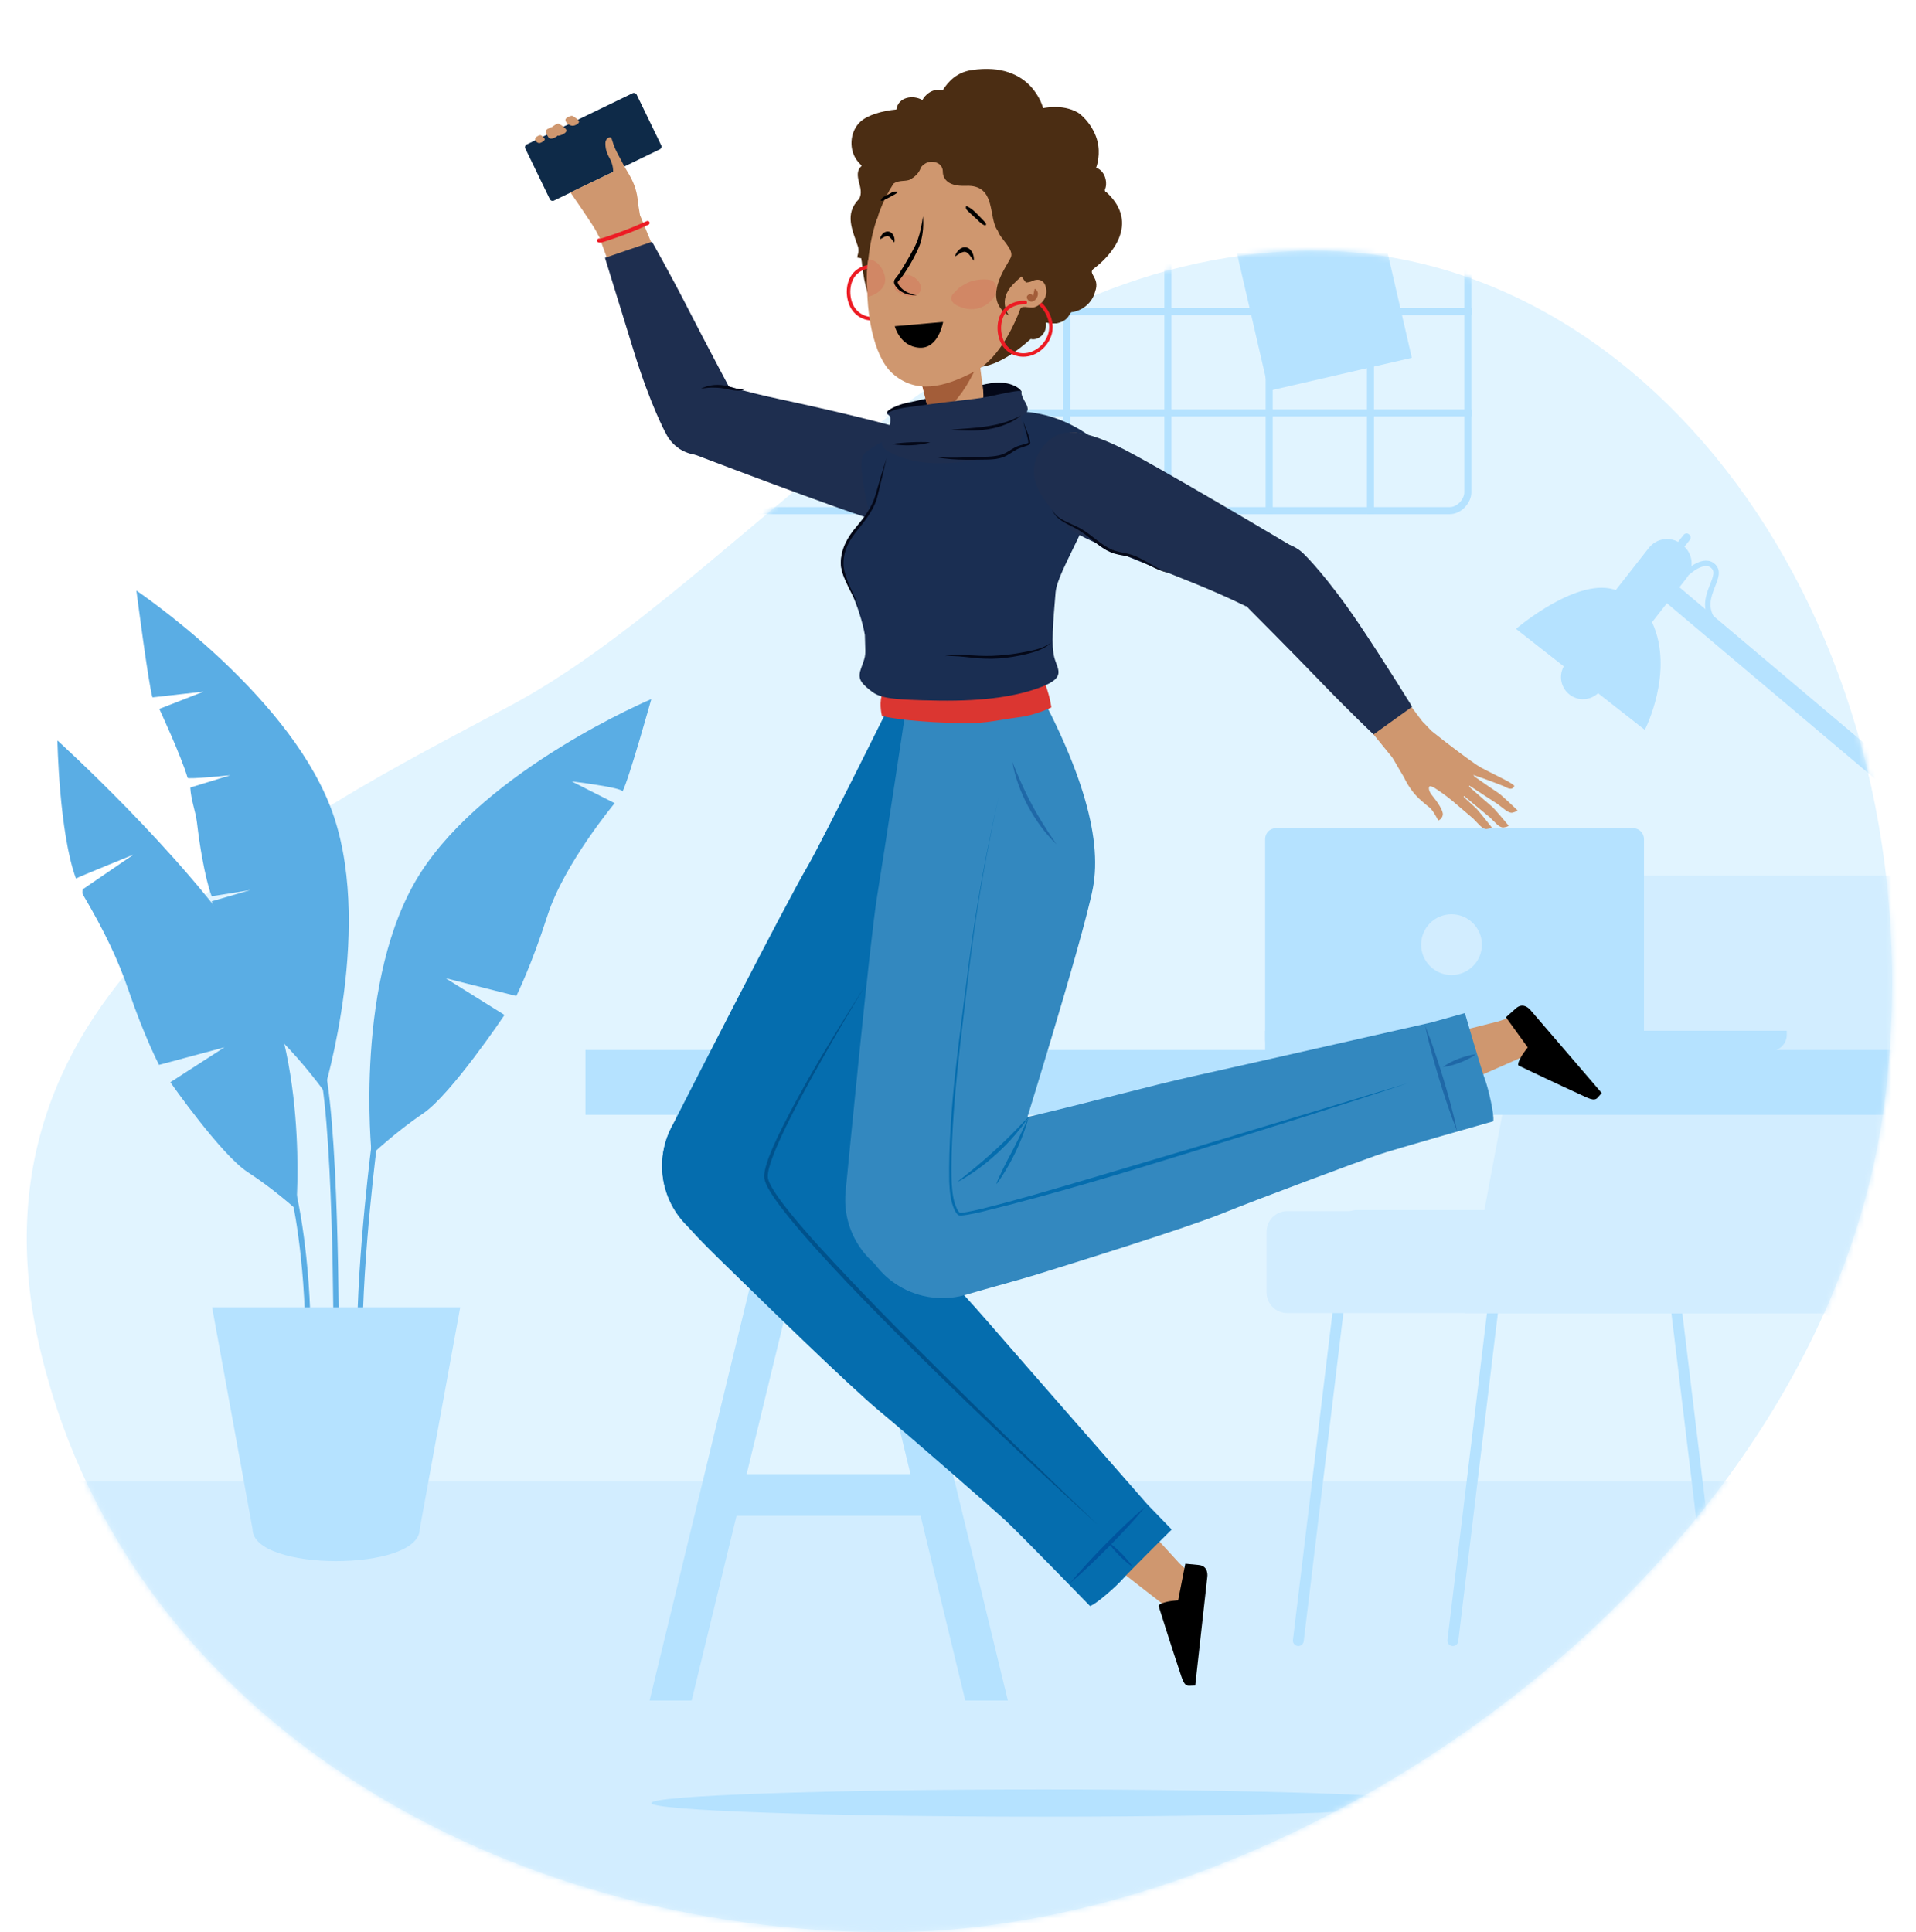 <svg width="353" height="356" viewBox="0 0 353 356" fill="none" xmlns="http://www.w3.org/2000/svg">
<path fill-rule="evenodd" clip-rule="evenodd" d="M7.689 249.85C-9.136 181.509 54.796 150.956 93.941 130.063C137.279 106.933 176.812 47.149 240.829 46.216C304.584 45.287 357.368 116.545 347.395 201.656C337.422 286.767 241.868 355.999 163.548 355.999C93.932 355.999 24.515 318.19 7.689 249.85Z" fill="#E1F4FF"/>
<mask id="mask0_1754_17413" style="mask-type:luminance" maskUnits="userSpaceOnUse" x="4" y="46" width="345" height="310">
<path fill-rule="evenodd" clip-rule="evenodd" d="M7.689 249.85C-9.136 181.509 54.796 150.956 93.941 130.063C137.279 106.933 176.812 47.149 240.829 46.216C304.584 45.287 357.368 116.545 347.395 201.656C337.422 286.767 241.868 355.999 163.548 355.999C93.932 355.999 24.515 318.19 7.689 249.85Z" fill="white"/>
</mask>
<g mask="url(#mask0_1754_17413)">
<rect width="343.374" height="113.836" transform="matrix(-1 0 0 1 348.6 272.955)" fill="#D2EDFF"/>
<path d="M275.323 238.955L267.672 302.28" stroke="#B5E2FF" stroke-width="2" stroke-linecap="round" stroke-linejoin="round"/>
<path d="M246.852 238.955L239.2 302.28" stroke="#B5E2FF" stroke-width="2" stroke-linecap="round" stroke-linejoin="round"/>
<path d="M308.578 238.955L316.229 302.28" stroke="#B5E2FF" stroke-width="2" stroke-linecap="round" stroke-linejoin="round"/>
<path d="M337.122 238.955L344.773 302.28" stroke="#B5E2FF" stroke-width="2" stroke-linecap="round" stroke-linejoin="round"/>
<path fill-rule="evenodd" clip-rule="evenodd" d="M269.932 241.954L284.062 166.402C284.75 163.457 287.583 161.359 290.861 161.359H363.29C367.741 161.359 371.019 165.151 370.089 169.185L356.727 241.954H269.932Z" fill="#D2EDFF"/>
<path fill-rule="evenodd" clip-rule="evenodd" d="M276.438 241.954L290.569 166.402C291.257 163.457 294.09 161.359 297.368 161.359H347.938C352.39 161.359 355.668 165.151 354.737 169.185L341.375 241.954H276.438Z" fill="#D2EDFF"/>
<path fill-rule="evenodd" clip-rule="evenodd" d="M341.271 241.725H250.023C247.942 241.725 246.24 240.003 246.24 237.898V226.77C246.24 224.665 247.942 222.943 250.023 222.943H341.271C343.351 222.943 345.054 224.665 345.054 226.77V237.93C345.054 240.003 343.351 241.725 341.271 241.725Z" fill="#D2EDFF"/>
<path fill-rule="evenodd" clip-rule="evenodd" d="M323.153 241.93H237.13C235.05 241.93 233.348 240.208 233.348 238.103V226.975C233.348 224.87 235.05 223.148 237.13 223.148H323.153C325.233 223.148 326.936 224.87 326.936 226.975V238.135C326.936 240.208 325.233 241.93 323.153 241.93Z" fill="#D2EDFF"/>
<rect width="240.735" height="11.944" transform="matrix(-1 0 0 1 348.6 193.457)" fill="#B5E2FF"/>
<rect width="53.73" height="5.757" transform="matrix(-1 0 0 1 178.285 205.4)" fill="#B5E2FF"/>
<rect width="40.297" height="7.676" transform="matrix(-1 0 0 1 172.528 271.604)" fill="#B5E2FF"/>
<path fill-rule="evenodd" clip-rule="evenodd" d="M145.502 206.822L119.678 313.313H127.427L153.062 207.791L145.502 206.822Z" fill="#B5E2FF"/>
<path fill-rule="evenodd" clip-rule="evenodd" d="M159.859 206.822L185.684 313.313H177.841L152.3 207.791L159.859 206.822Z" fill="#B5E2FF"/>
<path fill-rule="evenodd" clip-rule="evenodd" d="M302.879 191.644C302.879 192.748 301.983 193.644 300.879 193.644H235.084C233.98 193.644 233.084 192.748 233.084 191.644V154.588C233.084 153.483 233.98 152.588 235.084 152.588H300.879C301.983 152.588 302.879 153.483 302.879 154.588V191.644Z" fill="#B5E2FF"/>
<path fill-rule="evenodd" clip-rule="evenodd" d="M329.191 190.644C329.191 192.301 327.848 193.644 326.191 193.644H233.084V189.912H329.191V190.644Z" fill="#B5E2FF"/>
<circle cx="5.598" cy="5.598" r="5.598" transform="matrix(-1 0 0 1 273.02 168.451)" fill="#D2EDFF"/>
<path d="M306.591 105.822L381.101 168.687L378.694 171.54L304.184 108.674L306.591 105.822Z" fill="#B5E2FF"/>
<path fill-rule="evenodd" clip-rule="evenodd" d="M279.305 115.87L303.037 134.479C303.037 134.479 308.529 123.769 304.42 114.757C304.347 114.597 304.731 111.637 298.012 108.836C290.938 105.887 279.305 115.87 279.305 115.87Z" fill="#B5E2FF"/>
<path fill-rule="evenodd" clip-rule="evenodd" d="M290.458 120.691C290.683 120.466 290.877 120.215 291.048 119.973C291.289 119.637 291.475 119.284 291.595 118.892L291.606 118.857C291.644 118.731 291.704 118.594 291.778 118.479L291.915 118.287C292.346 117.775 293.065 117.526 293.761 117.739L293.904 117.782L294.011 117.815C294.762 118.104 295.178 118.913 295.032 119.709L294.964 120.058C294.94 120.265 294.903 120.449 294.902 120.645C294.892 121.13 294.917 121.683 295.013 122.2C295.052 122.389 295.128 122.586 295.216 122.75C295.759 123.716 295.906 124.894 295.521 126.025C294.874 128.012 292.756 129.2 290.718 128.713C288.408 128.163 287.086 125.787 287.768 123.556C288.112 122.433 288.875 121.593 289.848 121.09C290.094 120.99 290.309 120.86 290.458 120.691Z" fill="#B5E2FF"/>
<path fill-rule="evenodd" clip-rule="evenodd" d="M296.445 110.305L303.416 115.848L310.732 106.51C312.195 104.642 311.899 101.95 310.072 100.496L309.721 100.217C307.893 98.764 305.224 99.099 303.761 100.967L296.445 110.305Z" fill="#B5E2FF"/>
<path fill-rule="evenodd" clip-rule="evenodd" d="M308.961 100.104L310.115 101.022L311.326 99.476C311.568 99.167 311.519 98.721 311.217 98.481L311.159 98.435C310.856 98.194 310.415 98.25 310.172 98.559L308.961 100.104Z" fill="#B5E2FF"/>
<path d="M310.793 105.589C310.793 105.589 314.082 102.422 315.809 104.496C317.536 106.57 312.361 110.43 315.917 114.723" stroke="#B5E2FF"/>
<rect x="-0.65" y="0.65" width="147.993" height="147.993" rx="3.35" transform="matrix(-1 0 0 1 269.777 -54.557)" stroke="#B5E2FF" stroke-width="1.3"/>
<path d="M252.493 -54.557V94.737" stroke="#B5E2FF" stroke-width="1.3"/>
<path d="M233.831 -54.557V94.737" stroke="#B5E2FF" stroke-width="1.3"/>
<path d="M215.17 -54.557V94.737" stroke="#B5E2FF" stroke-width="1.3"/>
<path d="M196.508 -54.557V94.737" stroke="#B5E2FF" stroke-width="1.3"/>
<path d="M177.846 -54.557V94.737" stroke="#B5E2FF" stroke-width="1.3"/>
<path d="M159.184 -54.557V94.737" stroke="#B5E2FF" stroke-width="1.3"/>
<path d="M140.523 -54.557V94.737" stroke="#B5E2FF" stroke-width="1.3"/>
<path d="M271.154 76.074H121.861" stroke="#B5E2FF" stroke-width="1.3"/>
<path d="M271.154 57.412H121.861" stroke="#B5E2FF" stroke-width="1.3"/>
<path fill-rule="evenodd" clip-rule="evenodd" d="M233.747 72.015L224.092 30.193L250.458 24.106L260.113 65.928L233.747 72.015Z" fill="#B5E2FF"/>
<path fill-rule="evenodd" clip-rule="evenodd" d="M119.994 332.206C119.994 333.594 152.371 334.717 192.308 334.717C232.246 334.717 264.622 333.594 264.622 332.206C264.622 330.82 232.246 329.695 192.308 329.695C152.371 329.695 119.994 330.82 119.994 332.206Z" fill="#B5E2FF"/>
</g>
<path fill-rule="evenodd" clip-rule="evenodd" d="M68.478 212.735C68.478 212.735 65.093 180.24 77.432 160.897C89.771 141.555 119.994 128.809 119.994 128.809C119.994 128.809 115.84 143.686 114.692 145.826C114.64 145.084 105.326 143.97 105.326 143.97L113.249 147.987C113.249 147.987 103.921 159.176 100.889 168.625C97.857 178.073 95.125 183.508 95.125 183.508L82.107 180.237L92.949 187.004C92.949 187.004 83.121 201.652 77.97 205.136C72.819 208.62 68.478 212.735 68.478 212.735Z" fill="#5AADE4"/>
<path fill-rule="evenodd" clip-rule="evenodd" d="M54.56 222.825C54.56 222.825 57.173 192.696 45.383 174.99C33.592 157.284 10.579 136.428 10.579 136.428C10.579 136.428 10.882 153.443 13.994 161.865C14.283 161.652 24.592 157.463 24.592 157.463L15.22 163.872C15.22 163.872 15.162 164.628 15.22 164.726C19.284 171.634 21.745 176.8 23.7 182.516C26.675 191.212 29.304 196.199 29.304 196.199L41.354 192.964L31.385 199.4C31.385 199.4 40.764 212.801 45.61 215.943C50.457 219.086 54.56 222.825 54.56 222.825Z" fill="#5AADE4"/>
<path fill-rule="evenodd" clip-rule="evenodd" d="M59.682 201.025C59.682 201.025 69.206 169.773 60.784 148.431C52.363 127.089 25.127 108.811 25.127 108.811C25.127 108.811 27.37 126.17 28.088 128.49L37.507 127.431L29.35 130.616C29.35 130.616 33.365 139.223 34.567 143.313C34.658 143.623 42.445 142.835 42.445 142.835L35.061 145.1C35.187 147.497 36.033 149.436 36.284 151.541C37.458 161.394 38.994 165.134 38.994 165.134L46.121 163.996L38.994 166.066C38.994 166.066 47.423 187.351 51.815 191.754C56.207 196.157 59.682 201.025 59.682 201.025Z" fill="#5AADE4"/>
<path d="M69.106 209.67C69.106 209.67 66.269 231.087 66.269 247.666" stroke="#5AADE4"/>
<path d="M54.138 220.111C54.138 220.111 56.764 231.086 56.764 247.665" stroke="#5AADE4"/>
<path d="M61.931 247.665C61.931 247.665 62.037 203.969 58.744 194.51" stroke="#5AADE4"/>
<path fill-rule="evenodd" clip-rule="evenodd" d="M84.792 240.855L77.327 281.742C77.311 289.598 46.552 289.598 46.536 281.742L39.071 240.855H84.792Z" fill="#B5E2FF"/>
<path fill-rule="evenodd" clip-rule="evenodd" d="M214.361 295.635C214.361 295.635 135.363 235.032 128.334 218.843L128.335 218.842C128.321 218.809 128.302 218.779 128.288 218.745C126.103 213.658 128.455 207.761 133.543 205.575C138.631 203.39 144.527 205.743 146.712 210.831C146.881 211.225 147.014 211.625 147.13 212.027L147.143 212.022C148.28 215.86 163.329 224.196 170.272 231.338C188.239 249.821 181.126 248.731 217.305 288.05C218.982 289.622 219.398 290.029 219.489 290.12C219.494 290.125 219.499 290.13 219.504 290.135C219.511 290.141 219.513 290.145 219.513 290.145L219.513 290.145C220.013 290.662 220.371 291.327 220.509 292.087C220.883 294.135 219.525 296.097 217.477 296.471C216.321 296.682 215.192 296.34 214.361 295.635Z" fill="#CF976F"/>
<path fill-rule="evenodd" clip-rule="evenodd" d="M185.146 280.039C182.753 277.844 167.708 264.678 162.118 260.062C156.527 255.445 140.107 239.384 134.707 234.115C132.772 232.227 128.707 228.349 126.379 225.576L126.382 225.574C125.71 224.881 125.093 224.118 124.544 223.281C119.853 216.125 121.852 206.523 129.008 201.832C136.163 197.142 145.766 199.14 150.456 206.296C150.533 206.413 150.603 206.533 150.676 206.651L150.68 206.648C153.751 211.121 157.463 216.422 160.944 220.355C167.835 228.143 176.849 237.581 181.855 243.375C186.859 249.169 211.411 277.199 211.411 277.199L215.874 281.813C215.874 281.813 207.72 289.883 206.786 290.992C205.852 292.101 201.923 295.61 200.821 295.9C200.821 295.9 187.539 282.235 185.146 280.039Z" fill="#056DAE"/>
<path fill-rule="evenodd" clip-rule="evenodd" d="M208.682 288.71C208.082 287.787 207.361 286.985 206.61 286.212C205.847 285.45 205.054 284.718 204.14 284.106C204.739 285.029 205.461 285.831 206.212 286.604C206.975 287.365 207.768 288.097 208.682 288.71Z" fill="#00549E"/>
<path fill-rule="evenodd" clip-rule="evenodd" d="M197.078 291.746C199.624 289.59 202.005 287.273 204.346 284.916C206.67 282.543 208.954 280.129 211.072 277.552C208.525 279.706 206.144 282.023 203.804 284.382C201.48 286.756 199.197 289.17 197.078 291.746Z" fill="#00549E"/>
<path fill-rule="evenodd" clip-rule="evenodd" d="M217.057 294.853C217.057 294.853 214.567 294.963 213.583 295.665C213.583 295.665 213.425 295.77 213.469 295.92C213.714 296.747 216.432 305.256 217.13 307.296C217.861 309.438 218.043 310.628 219.125 310.582L220.207 310.536L222.432 290.525C222.432 290.525 222.752 288.503 220.822 288.343L218.384 288.109L217.057 294.853Z" fill="black"/>
<path fill-rule="evenodd" clip-rule="evenodd" d="M127.695 211.373L127.677 211.365C139.349 179.993 148.092 162.602 170.519 127.851C170.524 127.841 170.538 127.836 170.544 127.827C170.773 127.44 171.018 127.059 171.301 126.694C174.79 122.196 181.139 121.281 185.483 124.65C188.265 126.808 189.541 130.197 189.19 133.539C189.19 133.547 189.197 133.557 189.196 133.566C188.74 136.9 187.172 147.616 186.388 153.306C185.239 161.651 184.857 168.401 179.604 174.972C174.351 181.544 148.274 215.273 145.886 219.656L145.884 219.655C145.077 221.143 143.889 222.45 142.345 223.401C137.632 226.308 131.455 224.843 128.549 220.13C126.862 217.395 126.657 214.169 127.695 211.373Z" fill="#CF976F"/>
<path fill-rule="evenodd" clip-rule="evenodd" d="M123.635 207.852C123.64 207.844 123.643 207.836 123.647 207.83C125.747 203.654 144.593 166.767 148.789 159.611C151.484 155.014 165.527 126.612 165.53 126.607C165.846 126.054 166.199 125.515 166.6 124.999C171.209 119.039 181.464 120.102 187.424 124.711C191.403 127.789 194.864 132.923 194.256 137.576C194.256 137.584 194.258 137.593 194.256 137.601C193.477 143.236 191.003 153.048 190.216 158.82C189.078 167.168 188.155 173.82 182.911 180.398C179.382 184.825 165.918 201.008 157.144 213.34C152.878 219.335 150.704 222.873 150.704 222.873C146.357 230.02 137.085 232.451 129.78 228.274C122.634 224.189 119.98 215.277 123.568 207.994C123.585 207.952 123.609 207.903 123.635 207.852Z" fill="#056DAE"/>
<path fill-rule="evenodd" clip-rule="evenodd" d="M143.321 209.35C142.745 210.568 142.192 211.799 141.708 213.067C141.467 213.7 141.249 214.344 141.069 215.009C140.902 215.675 140.732 216.353 140.822 217.125C140.958 217.883 141.29 218.49 141.62 219.094C141.956 219.693 142.33 220.261 142.713 220.82C143.484 221.934 144.309 223.003 145.153 224.055C148.545 228.242 152.195 232.191 155.876 236.106C163.302 243.874 170.932 251.437 178.668 258.886C182.544 262.604 186.437 266.302 190.352 269.977C194.284 273.636 198.23 277.278 202.2 280.893C198.315 277.187 194.454 273.455 190.608 269.709C186.748 265.979 182.9 262.235 179.076 258.467C171.43 250.933 163.797 243.38 156.427 235.582C152.738 231.692 149.077 227.763 145.691 223.619C144.851 222.58 144.029 221.525 143.268 220.436C142.89 219.89 142.523 219.336 142.2 218.766C141.882 218.201 141.573 217.599 141.473 217.029C141.399 216.462 141.536 215.8 141.698 215.173C141.863 214.54 142.079 213.912 142.305 213.289C142.763 212.041 143.295 210.813 143.851 209.598C146.1 204.74 148.698 200.036 151.337 195.366C153.97 190.691 156.689 186.061 159.487 181.478C153.723 190.534 148.042 199.668 143.321 209.35Z" fill="#00528C"/>
<path fill-rule="evenodd" clip-rule="evenodd" d="M172.866 233.681L172.867 233.671C171.772 233.587 170.672 233.331 169.609 232.866C164.537 230.643 162.227 224.73 164.45 219.658C166.404 215.2 171.208 212.88 175.786 213.892L175.786 213.888C179.705 214.708 194.182 205.416 203.764 202.693C228.558 195.648 224.224 201.391 276.002 188.201C278.178 187.472 278.735 187.298 278.86 187.261C278.867 187.259 278.873 187.257 278.881 187.255C278.889 187.252 278.893 187.251 278.893 187.251L278.894 187.252C279.586 187.057 280.34 187.057 281.076 187.296C283.055 187.939 284.139 190.066 283.495 192.046C283.132 193.163 282.296 193.995 281.281 194.392C281.281 194.392 192.519 234.246 173.506 233.71C173.495 233.71 173.484 233.709 173.474 233.708C173.266 233.702 173.057 233.697 172.866 233.681Z" fill="#CF976F"/>
<path fill-rule="evenodd" clip-rule="evenodd" d="M158.581 220.022C160.207 213.335 165.946 208.73 172.456 208.235L172.456 208.232C177.85 207.66 184.573 206.903 189.688 205.714C199.818 203.36 212.41 199.924 219.887 198.28C227.364 196.636 263.701 188.385 263.701 188.385L269.885 186.656C269.885 186.656 273.1 197.668 273.631 199.017C274.162 200.367 275.377 205.493 275.108 206.6C275.108 206.6 256.768 211.777 253.698 212.836C250.628 213.896 231.889 220.861 225.168 223.581C218.448 226.299 197.922 232.672 190.718 234.914C188.135 235.717 182.814 237.131 177.835 238.596L177.834 238.592C175.351 239.294 172.659 239.388 169.973 238.735C161.659 236.713 156.559 228.335 158.581 220.022Z" fill="#3388BF"/>
<path fill-rule="evenodd" clip-rule="evenodd" d="M262.546 188.936C263.249 192.28 264.174 195.558 265.152 198.819C266.152 202.074 267.208 205.311 268.486 208.481C267.784 205.136 266.86 201.859 265.88 198.597C264.878 195.344 263.822 192.106 262.546 188.936Z" fill="#1F68A7"/>
<path fill-rule="evenodd" clip-rule="evenodd" d="M271.89 194.26C271.33 194.306 270.797 194.423 270.274 194.564C269.751 194.705 269.237 194.871 268.735 195.065C268.231 195.256 267.739 195.478 267.256 195.723C266.772 195.969 266.299 196.239 265.853 196.581C266.413 196.535 266.945 196.419 267.469 196.277C267.992 196.136 268.505 195.97 269.008 195.776C269.511 195.582 270.003 195.361 270.487 195.116C270.969 194.87 271.443 194.6 271.89 194.26Z" fill="#1F68A7"/>
<path fill-rule="evenodd" clip-rule="evenodd" d="M281.474 192.987C281.474 192.987 279.856 194.883 279.698 196.082C279.698 196.082 279.667 196.269 279.807 196.339C280.579 196.724 288.655 200.539 290.624 201.421C292.689 202.346 293.683 203.025 294.388 202.202L295.092 201.38L281.974 186.105C281.974 186.105 280.713 184.492 279.28 185.794L277.446 187.418L281.474 192.987Z" fill="black"/>
<path fill-rule="evenodd" clip-rule="evenodd" d="M170.455 128.903C170.625 126.764 171.453 124.638 172.982 122.866C176.701 118.556 183.09 117.975 187.252 121.567C189.325 123.357 190.453 125.845 190.605 128.423C191.625 132.834 193.518 141.162 194.636 145.91C196.566 154.11 198.638 160.544 196.1 168.566C193.564 176.588 181.368 217.44 180.717 222.389L180.714 222.389C180.63 223.029 180.486 223.671 180.271 224.307C178.499 229.552 172.81 232.369 167.564 230.597C163.417 229.196 160.8 225.346 160.756 221.205L160.745 221.205C160.351 188.021 162.217 168.692 170.455 128.903Z" fill="#CF976F"/>
<path fill-rule="evenodd" clip-rule="evenodd" d="M188.45 122.027C198.899 140.161 203.21 153.996 201.344 163.671C199.478 173.346 186.836 213.75 186.836 213.75C186.836 213.75 186.573 215.023 187.309 215.802C188.044 216.583 188.479 216.661 188.278 217.163C188.078 217.663 187.223 218.478 187.223 218.478C187.223 218.478 188.009 219.426 188.085 219.856C188.161 220.286 187.851 220.296 187.851 220.296C187.851 220.296 188.825 220.79 188.605 221.184C188.387 221.577 186.951 222.116 186.951 222.116L186.11 225.409L186.072 225.401C183.934 232.744 176.64 237.549 168.873 236.366C160.737 235.125 155.054 227.766 155.781 219.68C155.782 219.635 155.787 219.58 155.792 219.523C155.793 219.514 155.793 219.505 155.795 219.495C156.253 214.841 160.261 173.277 161.602 165.091C162.962 156.785 167.061 129.591 167.063 129.585C167.429 127.124 169.015 124.859 170.758 122.834C175.673 117.124 183.784 116.84 188.45 122.027Z" fill="#3388BF"/>
<path fill-rule="evenodd" clip-rule="evenodd" d="M190.089 148.213C188.729 145.693 187.589 143.071 186.512 140.378C187.01 143.241 188.053 146.001 189.419 148.572C190.803 151.133 192.521 153.531 194.626 155.534C192.981 153.146 191.431 150.742 190.089 148.213Z" fill="#1F68A7"/>
<path fill-rule="evenodd" clip-rule="evenodd" d="M184.071 146.71C182.496 153.364 181.17 160.077 180.067 166.826C178.934 173.572 178.146 180.369 177.265 187.147C176.405 193.93 175.552 200.723 175.143 207.558C174.939 210.977 174.81 214.393 174.886 217.831C174.982 219.541 175.099 221.296 175.855 222.933C175.957 223.134 176.07 223.333 176.212 223.517C176.278 223.612 176.359 223.699 176.438 223.786C176.647 223.972 176.787 223.926 176.906 223.948C177.385 223.955 177.801 223.88 178.232 223.814C179.085 223.671 179.923 223.488 180.76 223.299C194.068 220.045 207.151 216.061 220.221 212.03C233.286 207.987 246.344 203.921 259.319 199.593L220.041 211.438L200.376 217.262C193.821 219.19 187.264 221.151 180.639 222.778C179.809 222.973 178.978 223.161 178.146 223.307C177.736 223.378 177.304 223.45 176.927 223.447C176.842 223.449 176.738 223.418 176.795 223.438C176.731 223.367 176.664 223.298 176.607 223.218C176.487 223.064 176.386 222.891 176.293 222.711C175.586 221.232 175.433 219.488 175.329 217.809C175.218 214.411 175.353 210.988 175.541 207.582C175.948 200.764 176.708 193.967 177.516 187.179C178.327 180.389 179.086 173.594 180.18 166.844C181.246 160.092 182.534 153.373 184.071 146.71Z" fill="#056DAE"/>
<path fill-rule="evenodd" clip-rule="evenodd" d="M186.429 208.972C185.374 210.015 184.314 211.052 183.214 212.046C182.126 213.052 180.999 214.015 179.865 214.973C178.726 215.926 177.556 216.845 176.386 217.777C177.707 217.071 178.96 216.248 180.173 215.37C181.392 214.495 182.544 213.535 183.655 212.527C184.756 211.509 185.817 210.448 186.795 209.312C187.778 208.182 188.708 207.006 189.529 205.754C188.498 206.837 187.48 207.92 186.429 208.972Z" fill="#056DAE"/>
<path fill-rule="evenodd" clip-rule="evenodd" d="M186.429 208.972C185.374 210.015 184.314 211.052 183.214 212.046C182.126 213.052 180.999 214.015 179.865 214.973C178.726 215.926 177.556 216.845 176.386 217.777C177.707 217.071 178.96 216.248 180.173 215.37C181.392 214.495 182.544 213.535 183.655 212.527C184.756 211.509 185.817 210.448 186.795 209.312C187.778 208.182 188.708 207.006 189.529 205.754C188.498 206.837 187.48 207.92 186.429 208.972Z" fill="#056DAE"/>
<path fill-rule="evenodd" clip-rule="evenodd" d="M187.646 209.806C186.987 211.136 186.322 212.461 185.607 213.759C184.905 215.064 182.953 219.117 183.814 217.892C184.681 216.668 185.457 215.385 186.181 214.071C186.89 212.75 187.547 211.401 188.102 210.008C188.664 208.62 189.16 207.205 189.529 205.754C188.907 207.114 188.297 208.47 187.646 209.806Z" fill="#056DAE"/>
<path fill-rule="evenodd" clip-rule="evenodd" d="M158.489 22.444C159.831 21.193 162.546 20.407 165.147 20.175C165.5 17.811 168.274 17.442 169.945 18.437C170.279 17.674 171.753 16.105 173.672 16.649C174.728 14.951 176.351 13.288 179.051 12.91C190.147 11.263 192.176 19.919 192.176 19.919C192.391 19.922 195.67 19.107 198.543 20.714C199.387 21.194 201.891 23.553 202.351 26.852C202.665 29.109 201.952 30.899 201.952 30.899C203.717 31.511 204.09 33.862 203.555 34.931C203.53 35.373 203.745 35.326 203.912 35.48C210.084 41.213 204.609 47.193 201.538 49.474C200.247 50.433 202.734 51.111 201.766 53.72C201.265 55.676 199.624 57.132 197.656 57.489C196.848 57.399 197.323 58.995 194.678 59.587C193.172 59.635 192.955 59.406 192.698 59.453C192.948 61.653 191.1 62.803 189.899 62.455C189.822 62.479 184.271 67.937 179.599 67.618C169.531 66.93 160.468 63.067 158.846 49.015C158.824 48.527 158.749 48.047 158.654 47.572C158.41 47.54 158.169 47.505 157.933 47.465C157.99 46.821 158.276 46.627 158.102 45.537C157.038 42.351 155.509 39.434 158.271 36.65C159.434 34.636 156.858 32.267 158.751 30.552C158.545 30.301 158.307 30.064 158.094 29.817C156.312 27.763 156.497 24.298 158.489 22.444Z" fill="#4B2D13"/>
<path fill-rule="evenodd" clip-rule="evenodd" d="M162.496 131.925C162.496 131.925 166.076 132.897 175.109 133.196C181.719 133.414 182.03 132.921 188 132.112C190.907 131.719 193.694 130.347 193.694 130.347C193.694 130.347 193.565 128.798 192.632 126.184C191.699 123.571 187.314 127.955 177.267 128.255C167.22 128.555 162.431 128.193 162.431 128.193C161.964 129.959 162.496 131.925 162.496 131.925Z" fill="#DB3631"/>
<path fill-rule="evenodd" clip-rule="evenodd" d="M130.384 70.62L130.385 70.618L170.833 84.42C170.845 84.425 170.858 84.43 170.871 84.433L171.407 84.616L171.401 84.631C172.005 84.885 172.582 85.234 173.108 85.683C175.847 88.022 176.171 92.14 173.831 94.88C171.998 97.024 169.079 97.682 166.583 96.746L166.579 96.751L126.489 81.709L126.491 81.706C125.412 81.308 124.438 80.592 123.725 79.58C121.856 76.926 122.494 73.258 125.149 71.389C126.733 70.274 128.677 70.054 130.384 70.62Z" fill="#CF976F"/>
<path fill-rule="evenodd" clip-rule="evenodd" d="M110.177 40.276C110.936 38.069 113.341 36.894 115.547 37.653C116.733 38.061 117.617 38.946 118.067 40.018L118.071 40.017C118.071 40.017 122.35 50.576 124.811 55.929C127.273 61.281 134.082 73.879 134.082 73.879L134.079 73.88C134.444 74.574 134.676 75.352 134.736 76.183C134.97 79.421 132.535 82.236 129.298 82.47C126.81 82.651 124.577 81.253 123.567 79.127L123.562 79.131C123.562 79.131 121.534 74.977 118.758 66.817C116.526 60.251 110.205 43.106 110.205 43.106L110.207 43.105C109.884 42.225 109.848 41.232 110.177 40.276Z" fill="#CF976F"/>
<path fill-rule="evenodd" clip-rule="evenodd" d="M136.16 75.606C136.767 79.507 134.097 83.163 130.195 83.769C126.992 84.268 123.96 82.556 122.638 79.771L122.635 79.772C122.635 79.772 119.891 74.812 116.796 64.795C114.293 56.691 111.462 47.502 111.462 47.502L120.121 44.54C120.121 44.54 123.403 50.296 126.733 56.824C129.989 63.208 135.431 73.388 135.431 73.388L135.425 73.391C135.779 74.069 136.036 74.81 136.16 75.606Z" fill="#1E2E4F"/>
<path fill-rule="evenodd" clip-rule="evenodd" d="M133.237 70.936C133.237 70.936 137.581 72.245 143.585 73.53C153.015 75.551 164.505 78.246 167.839 79.544C171.527 80.98 177.618 85.874 175.875 91.847C175.294 93.842 173.932 95.576 172.573 96.31C169.973 97.714 166.172 97.172 162.027 96.067C155.719 94.389 125.132 82.661 125.132 82.661C125.132 82.661 125.931 82.701 133.237 70.936Z" fill="#1E2E4F"/>
<path fill-rule="evenodd" clip-rule="evenodd" d="M97.045 26.616C96.768 26.75 96.65 27.087 96.786 27.364L101.303 36.698C101.438 36.976 101.775 37.092 102.051 36.958L121.557 27.515C121.833 27.382 121.951 27.045 121.817 26.768L117.299 17.435C117.164 17.158 116.827 17.041 116.551 17.174L97.045 26.616Z" fill="#0E2A48"/>
<path fill-rule="evenodd" clip-rule="evenodd" d="M112.951 31.679C112.951 31.679 113.097 30.477 112.221 28.978C111.344 27.48 111.56 26.091 111.56 26.091C111.787 25.269 112.438 25.247 112.584 25.375C112.731 25.502 112.884 26.288 113.249 27.189C113.613 28.089 114.458 29.486 114.885 30.374C115.313 31.26 116.287 32.547 116.897 34.228C117.507 35.908 117.488 37.108 117.636 37.976C118.106 40.693 118.073 40.973 118.073 40.973C118.073 40.973 118.062 40.977 118.061 40.977C118.078 41.317 118.069 41.66 118.002 42.008C117.557 44.3 115.338 45.796 113.047 45.351C111.575 45.065 110.44 44.043 109.929 42.743C109.925 42.739 109.915 42.736 109.913 42.73C109.502 41.801 105.089 35.448 105.089 35.448L112.951 31.679Z" fill="#CF976F"/>
<path fill-rule="evenodd" clip-rule="evenodd" d="M105.388 21.331C105.513 21.358 106.368 21.888 106.552 22.138C106.734 22.387 106.809 22.649 106.101 23.014C105.392 23.38 104.92 23.009 104.654 22.852C104.388 22.695 104.002 22.162 104.256 21.86C104.509 21.558 105.262 21.305 105.388 21.331Z" fill="#CF976F"/>
<path fill-rule="evenodd" clip-rule="evenodd" d="M103.022 22.84C103.022 22.84 103.582 23.138 103.829 23.377C104.075 23.613 104.487 23.853 104.31 24.253C104.133 24.654 102.926 25.13 102.728 24.982C102.728 24.982 102.573 25.207 102.096 25.4C101.618 25.591 101.262 25.623 101.041 25.301C100.818 24.981 100.479 24.28 100.643 23.982C100.805 23.684 101.771 23.363 101.771 23.363C101.771 23.363 102.63 22.61 103.022 22.84Z" fill="#CF976F"/>
<path fill-rule="evenodd" clip-rule="evenodd" d="M99.645 24.923C99.754 24.953 100.119 25.223 100.33 25.528C100.54 25.832 99.922 26.194 99.553 26.326C99.183 26.459 98.841 26.175 98.683 25.972C98.525 25.772 98.54 25.414 98.932 25.151C99.324 24.89 99.537 24.895 99.645 24.923Z" fill="#CF976F"/>
<path fill-rule="evenodd" clip-rule="evenodd" d="M158.68 123.023C159.661 120.371 159.409 120.929 159.34 117.01C159.34 117.01 158.702 112.542 155.806 106.993C152.909 101.444 157.898 98.558 160.059 94.04C160.059 94.04 157.933 85.568 159.023 83.869C160.114 82.17 171.786 76.212 177.97 76.104C179.915 76.07 181.979 75.865 184.161 75.778C188.916 75.588 194.236 75.962 200.141 79.901C208.757 85.649 194.94 103.51 194.478 109.118C194.016 114.725 193.651 118.938 194.25 121.167C194.849 123.396 196.431 124.762 191.982 126.519C187.534 128.277 181.402 129.214 172.989 129.09C163.148 128.946 161.889 128.493 160.171 127.074C158.452 125.656 157.975 124.929 158.68 123.023Z" fill="#1A2E52"/>
<path fill-rule="evenodd" clip-rule="evenodd" d="M174.072 120.882C175.753 120.789 177.408 120.996 179.076 121.175C180.745 121.374 182.453 121.423 184.141 121.313C185.828 121.168 187.503 120.907 189.141 120.503C190.756 120.104 192.483 119.595 193.688 118.377C192.338 119.405 190.677 119.767 189.048 120.082C187.409 120.396 185.76 120.657 184.101 120.755C182.442 120.91 180.785 120.855 179.111 120.747C177.443 120.658 175.73 120.558 174.072 120.882Z" fill="#040818"/>
<path fill-rule="evenodd" clip-rule="evenodd" d="M163.331 84.381C162.617 86.635 161.952 88.902 161.302 91.171C160.685 93.425 159.225 95.309 157.729 97.11C156.189 98.895 154.902 101.161 154.924 103.639C154.902 104.882 155.387 106.04 155.834 107.123C156.303 108.214 156.849 109.267 157.436 110.296L157.434 110.292C157.678 110.816 157.893 111.361 158.062 111.919C157.946 111.345 157.778 110.783 157.56 110.235C157.047 109.169 156.578 108.086 156.148 106.994C155.743 105.893 155.346 104.785 155.401 103.642C155.409 102.495 155.713 101.367 156.214 100.336C156.713 99.293 157.407 98.364 158.15 97.459C158.899 96.538 159.626 95.593 160.266 94.579C160.906 93.573 161.439 92.453 161.697 91.283C162.267 88.989 162.824 86.69 163.331 84.381L140.474 122.667Z" fill="#040818"/>
<path fill-rule="evenodd" clip-rule="evenodd" d="M129.154 71.603C129.844 71.504 130.52 71.427 131.194 71.415C131.869 71.413 132.538 71.443 133.197 71.548C133.855 71.635 134.508 71.837 135.215 71.93C135.902 72.032 136.692 72.024 137.287 71.624C136.606 71.799 135.946 71.684 135.299 71.507C134.654 71.325 133.99 71.103 133.281 70.994C132.576 70.896 131.859 70.882 131.16 70.988C130.461 71.091 129.776 71.282 129.154 71.603Z" fill="#040818"/>
<path fill-rule="evenodd" clip-rule="evenodd" d="M193.585 81.249C195.745 79.436 198.733 79.27 201.041 80.604L201.045 80.599L238.105 102.047L238.104 102.049C239.102 102.62 239.945 103.487 240.481 104.603C241.887 107.529 240.653 111.042 237.727 112.447C235.98 113.284 234.026 113.181 232.435 112.342L232.433 112.345L194.815 92.059C194.804 92.054 194.794 92.047 194.781 92.042L194.282 91.773L194.291 91.759C193.736 91.408 193.224 90.969 192.781 90.439C190.465 87.68 190.825 83.565 193.585 81.249Z" fill="#CF976F"/>
<path fill-rule="evenodd" clip-rule="evenodd" d="M229.883 109.691C228.478 106.764 229.711 103.253 232.638 101.848C235.04 100.694 237.833 101.321 239.536 103.2L239.538 103.198C239.538 103.198 242.68 106.586 247.695 113.598C251.729 119.239 262.731 133.828 262.731 133.828L262.73 133.829C263.294 134.579 263.614 135.519 263.576 136.528C263.488 138.861 261.525 140.68 259.193 140.591C257.94 140.543 256.838 139.952 256.098 139.055L256.095 139.057C256.095 139.057 248.947 130.184 245.044 125.771C241.142 121.357 230.984 111.264 230.984 111.264L230.988 111.26C230.548 110.811 230.17 110.289 229.883 109.691Z" fill="#CF976F"/>
<path fill-rule="evenodd" clip-rule="evenodd" d="M277.009 144.834C276.506 144.618 273.614 143.534 273.146 143.369C272.829 143.258 271.814 142.92 271.41 142.782L271.627 143.011L271.609 143.046C273.174 144.158 275.691 145.869 276.143 146.171C276.709 146.549 279.574 149.294 279.574 149.294C279.574 149.294 279.461 149.537 278.689 149.726C277.917 149.913 277.04 148.966 275.939 148.157L270.722 144.756L270.639 144.915C272.056 146.192 274.474 148.277 274.899 148.636C275.418 149.077 277.952 152.13 277.952 152.13C277.952 152.13 277.811 152.359 277.023 152.457C276.235 152.557 275.471 151.515 274.47 150.587L269.733 146.662L269.65 146.821C270.674 147.767 271.632 148.641 271.882 148.865C272.388 149.32 274.833 152.444 274.833 152.444C274.833 152.444 274.687 152.668 273.897 152.746C273.105 152.822 272.372 151.759 271.397 150.803L271.346 150.759L271.369 150.786C271.355 150.771 271.341 150.757 271.327 150.743L267.632 147.597C266.351 146.517 265.086 145.698 265.086 145.698C265.086 145.698 263.445 144.453 263.309 144.993C263.309 144.993 263.282 145.044 263.267 145.139C263.266 145.146 263.266 145.154 263.265 145.162C263.261 145.198 263.26 145.243 263.261 145.29C263.263 145.325 263.269 145.364 263.274 145.402C263.281 145.452 263.288 145.502 263.305 145.56C263.371 145.823 263.525 146.152 263.855 146.557C264.805 147.718 265.948 149.377 265.818 150.144C265.688 150.911 264.994 151.193 264.994 151.193C264.994 151.193 264.09 149.387 263.435 148.837C262.78 148.289 261.203 147.129 260.178 145.724C258.885 143.955 258.913 143.552 258.345 142.667C257.776 141.782 257.527 141.206 256.051 138.803L256.055 138.8C255.58 138.144 255.287 137.345 255.256 136.475C255.174 134.143 256.998 132.185 259.33 132.102C260.563 132.059 261.689 132.552 262.491 133.368L262.494 133.365L263.7 134.64C266.213 136.684 271.523 140.706 272.861 141.427C274.479 142.3 277.411 143.681 278.265 144.239C279.119 144.797 279.034 144.768 278.921 144.957C278.439 145.769 277.461 145.028 277.009 144.834Z" fill="#CF976F"/>
<path fill-rule="evenodd" clip-rule="evenodd" d="M229.619 111.742C229.619 111.742 225.564 109.707 219.871 107.41C210.927 103.802 198.638 99.112 197.007 97.326C194.34 94.401 188.459 89.412 191.201 83.826C192.116 81.961 193.753 80.486 195.218 79.995C198.023 79.058 201.673 80.245 205.566 82.043C211.494 84.78 239.614 101.58 239.614 101.58C239.614 101.58 238.836 101.404 229.619 111.742Z" fill="#1E2E4F"/>
<path fill-rule="evenodd" clip-rule="evenodd" d="M228.723 110.216C227.014 106.657 228.514 102.386 232.074 100.676C234.995 99.273 238.393 100.035 240.463 102.321L240.466 102.318C240.466 102.318 244.529 106.273 250.386 114.968C255.124 122.001 260.172 130.211 260.172 130.211L253.057 135.32C253.057 135.32 248.252 130.759 243.177 125.471C238.214 120.302 230.062 112.129 230.062 112.129L230.067 112.123C229.532 111.579 229.072 110.943 228.723 110.216Z" fill="#1E2E4F"/>
<path fill-rule="evenodd" clip-rule="evenodd" d="M193.846 93.89C194.183 94.907 195.068 95.641 195.961 96.185C196.872 96.73 197.846 97.138 198.727 97.668C200.494 98.722 201.943 100.281 203.819 101.361C204.292 101.619 204.793 101.835 205.312 101.999C205.834 102.156 206.362 102.25 206.876 102.343C207.912 102.5 208.868 102.809 209.821 103.227C211.703 104.055 213.52 105.283 215.626 105.607C213.584 105.056 211.903 103.774 210.003 102.837C209.066 102.347 208.005 102.024 206.972 101.843C205.933 101.664 204.974 101.39 204.09 100.871C202.294 99.899 200.828 98.32 198.939 97.295C197.995 96.791 197.011 96.43 196.094 95.948C195.177 95.488 194.301 94.853 193.846 93.89Z" fill="#040818"/>
<path d="M119.311 41.07C116.386 42.395 114.248 43.197 111.194 44.19C110.925 44.278 110.641 44.365 110.363 44.313" stroke="#ED1C24" stroke-width="0.736" stroke-linecap="round" stroke-linejoin="round"/>
<path fill-rule="evenodd" clip-rule="evenodd" d="M180.714 70.984C183.024 70.383 185.651 70.136 187.611 71.501C187.757 71.603 188.137 71.952 188.179 72.127C188.237 72.365 187.878 72.435 187.707 72.613C186.992 73.358 186.004 73.417 185.037 73.784C179.207 76.002 172.893 76.937 166.669 76.504C166.008 76.458 163.475 76.76 163.406 76.103C163.331 75.403 165.889 74.501 166.576 74.35L170.245 73.537" fill="#040818"/>
<path fill-rule="evenodd" clip-rule="evenodd" d="M180.22 64.817L181.039 71.148C181.039 71.148 181.992 75.45 178.947 81.13C175.902 86.809 170.83 84.82 170.931 82.407C171.031 79.994 171.363 76.916 171.363 76.916L169.88 70.961L180.22 64.817Z" fill="#CF976F"/>
<path fill-rule="evenodd" clip-rule="evenodd" d="M180.436 66.415C176.213 76.16 172.181 76.626 171.354 76.851C171.355 76.848 171.356 76.839 171.356 76.839L169.882 70.946L180.215 64.724L180.436 66.415Z" fill="#A35D39"/>
<path fill-rule="evenodd" clip-rule="evenodd" d="M188.179 72.125C188.065 73.546 190.035 74.976 189.073 76.029C188.836 76.288 188.454 76.389 188.249 76.673C187.905 77.147 188.231 77.789 188.406 78.347C188.916 79.969 187.961 81.764 186.576 82.75C185.192 83.736 183.467 84.089 181.795 84.396C175.675 85.52 168.96 86.24 163.579 83.114C163.238 82.916 162.894 82.694 162.682 82.362C162.056 81.383 162.84 80.152 163.47 79.175C163.894 78.516 164.191 77.583 164.019 76.888C163.956 76.636 163.734 76.468 163.533 76.302C163.467 76.247 163.396 76.197 163.405 76.102C163.511 76.154 164.08 75.812 164.192 75.767C164.517 75.638 164.848 75.525 165.184 75.428C166.295 75.111 167.462 75.016 168.603 74.855C170.411 74.599 172.222 74.356 174.034 74.13C175.839 73.913 177.643 73.694 179.45 73.496C181.125 73.315 182.789 72.927 184.437 72.581C184.684 72.53 188.209 71.743 188.179 72.125Z" fill="#1E2E4F"/>
<path fill-rule="evenodd" clip-rule="evenodd" d="M188.092 76.559C187.113 77.087 186.1 77.513 185.056 77.833C184.01 78.147 182.945 78.387 181.863 78.547C180.783 78.72 179.69 78.814 178.59 78.909C177.492 79 176.385 79.057 175.279 79.178C176.386 79.29 177.494 79.339 178.609 79.339C179.722 79.344 180.839 79.265 181.948 79.1C183.054 78.923 184.155 78.659 185.198 78.237C186.242 77.823 187.241 77.28 188.092 76.559Z" fill="#040818"/>
<path fill-rule="evenodd" clip-rule="evenodd" d="M188.472 77.609C188.702 78.5 189.014 79.369 189.219 80.256C189.323 80.679 189.438 81.182 189.459 81.546C189.481 81.616 189.268 81.69 189.045 81.756L188.39 81.939C187.948 82.052 187.481 82.177 187.05 82.405C186.624 82.62 186.232 82.88 185.848 83.118C185.089 83.627 184.288 83.905 183.388 84.013C182.505 84.152 181.599 84.16 180.676 84.186L177.925 84.28C176.095 84.349 174.267 84.365 172.433 84.221C174.236 84.596 176.091 84.69 177.93 84.711C178.851 84.734 179.77 84.7 180.686 84.695C181.598 84.686 182.534 84.698 183.469 84.566C183.939 84.491 184.398 84.39 184.858 84.22C185.317 84.048 185.73 83.798 186.119 83.547C186.51 83.295 186.881 83.04 187.272 82.834C187.654 82.63 188.073 82.491 188.511 82.35C188.729 82.279 188.951 82.208 189.172 82.126C189.284 82.083 189.385 82.048 189.513 81.985C189.631 81.933 189.806 81.772 189.81 81.58C189.754 81.03 189.618 80.642 189.482 80.18C189.182 79.302 188.821 78.46 188.472 77.609Z" fill="#040818"/>
<path fill-rule="evenodd" clip-rule="evenodd" d="M171.382 81.499C170.786 81.447 170.2 81.447 169.614 81.447C169.03 81.439 168.446 81.468 167.864 81.487C167.281 81.519 166.699 81.543 166.117 81.6C165.533 81.653 164.95 81.705 164.361 81.81C164.945 81.938 165.534 81.992 166.122 82.031C166.711 82.075 167.3 82.065 167.889 82.045C168.477 82.012 169.065 81.97 169.647 81.874C170.23 81.784 170.811 81.677 171.382 81.499Z" fill="#040818"/>
<path fill-rule="evenodd" clip-rule="evenodd" d="M157.543 49.934C158.195 49.35 159.076 48.96 160.02 48.81C160.002 49.032 159.988 49.254 159.973 49.476C159.208 49.622 158.502 49.946 157.976 50.417C156.391 51.836 156.338 54.647 157.283 56.38C157.9 57.51 159.021 58.233 160.275 58.381C160.307 58.604 160.34 58.822 160.375 59.041C160.172 59.023 159.969 58.999 159.773 58.958C158.489 58.685 157.361 57.879 156.714 56.691C155.655 54.747 155.67 51.611 157.543 49.934Z" fill="#ED1C24"/>
<path fill-rule="evenodd" clip-rule="evenodd" d="M161.49 40.508C161.61 40.336 161.765 39.907 161.966 39.152C162.71 37.17 163.61 35.379 164.625 33.823C165.767 33.071 166.9 33.533 167.789 33.02C169.374 32.106 169.629 30.907 169.629 30.907C169.629 30.907 170.438 29.587 172.062 29.834C173.679 30.13 173.69 31.433 173.69 31.433L173.693 31.415C173.659 32.661 174.294 34.376 177.959 34.235C183.695 33.978 181.998 40.231 183.859 42.554C184.193 43.889 186.92 45.962 186.229 47.436C185.346 49.323 180.798 55.12 185.927 58.17C185.927 58.17 183.705 55.46 186.605 52.431C187.169 51.843 187.707 51.36 188.213 50.926C188.445 51.302 188.712 51.681 189.023 52.057C189.023 52.057 189.754 52.015 190.198 51.773C190.642 51.531 192.344 51.033 192.734 53.133C193.124 55.236 191.221 56.601 190.267 56.661C189.313 56.722 188.211 56.209 187.934 57.018C187.708 57.675 185.734 62.972 182.335 66.365C181.551 67.148 180.691 67.829 179.76 68.329C173.823 71.511 168.706 72.611 164.412 68.796C160.997 65.761 159.101 57.272 159.956 48.041C160.207 45.334 160.744 42.809 161.49 40.508Z" fill="#CF976F"/>
<path fill-rule="evenodd" clip-rule="evenodd" d="M190.625 53.192C190.625 53.192 191.382 53.54 191.2 54.397C190.921 55.532 189.743 56.102 189.197 54.941C189.016 54.194 190.17 53.917 190.329 54.585" fill="#A35D39"/>
<path fill-rule="evenodd" clip-rule="evenodd" d="M178.097 37.989C178.097 37.989 178.904 38.232 180.128 39.522C181.353 40.813 181.786 41.151 181.658 41.42C181.529 41.689 180.941 41.393 180.014 40.441C180.014 40.441 178.153 38.792 178.029 38.54C177.905 38.288 177.937 37.924 178.097 37.989Z" fill="black"/>
<path fill-rule="evenodd" clip-rule="evenodd" d="M164.482 35.316C164.482 35.316 165.107 35.267 165.305 35.291C165.501 35.315 165.307 35.564 164.828 35.832C164.349 36.1 162.986 36.823 162.796 36.891C162.605 36.958 162.167 37.122 162.312 36.831C162.457 36.539 162.515 36.365 163.383 35.963C164.252 35.561 164.482 35.316 164.482 35.316Z" fill="black"/>
<path fill-rule="evenodd" clip-rule="evenodd" d="M159.98 47.735C159.98 47.735 161.102 47.809 161.979 48.823C162.856 49.836 163.612 51.644 162.578 53.035C161.544 54.427 159.932 54.649 159.932 54.649C159.932 54.649 159.378 50.505 159.98 47.735Z" fill="#D18765"/>
<path fill-rule="evenodd" clip-rule="evenodd" d="M165.445 51.302C165.445 51.302 166.434 50.28 167.747 50.748C169.059 51.215 169.672 52.404 169.708 52.988C169.744 53.571 169.227 54.543 167.994 54.604C166.76 54.664 165.098 53.818 164.82 53.145C164.543 52.471 165.445 51.302 165.445 51.302Z" fill="#D18765"/>
<path fill-rule="evenodd" clip-rule="evenodd" d="M176.793 52.952C176.793 52.952 178.352 51.852 179.673 51.627C180.994 51.403 182.319 51.405 182.889 51.767C183.458 52.128 183.949 53.127 183.262 54.497C182.575 55.867 180.297 57.557 177.582 56.768C174.866 55.979 175.072 54.841 175.497 54.279C175.922 53.717 176.793 52.952 176.793 52.952Z" fill="#D18765"/>
<path fill-rule="evenodd" clip-rule="evenodd" d="M170.038 39.863C169.835 41.374 169.544 42.864 169.047 44.255C168.922 44.601 168.772 44.934 168.618 45.263C168.451 45.597 168.279 45.93 168.097 46.259C167.742 46.919 167.374 47.576 166.985 48.22C166.61 48.873 166.215 49.516 165.811 50.146C165.607 50.464 165.415 50.776 165.191 51.037C165.077 51.178 164.928 51.32 164.799 51.568C164.737 51.697 164.702 51.858 164.709 52.011C164.721 52.159 164.759 52.295 164.811 52.401C165.232 53.198 165.89 53.692 166.621 54.027C167.356 54.342 168.146 54.446 168.908 54.401C168.158 54.261 167.428 54.045 166.809 53.66C166.501 53.471 166.215 53.251 165.981 52.988C165.751 52.736 165.518 52.424 165.418 52.154C165.372 52.012 165.384 51.962 165.427 51.888C165.48 51.8 165.604 51.67 165.74 51.528C166.026 51.224 166.249 50.898 166.472 50.588C166.908 49.952 167.315 49.304 167.709 48.647C168.09 47.982 168.463 47.311 168.802 46.622C168.97 46.276 169.13 45.924 169.284 45.571C169.439 45.206 169.57 44.831 169.67 44.453C170.075 42.941 170.182 41.386 170.038 39.863Z" fill="black"/>
<path fill-rule="evenodd" clip-rule="evenodd" d="M179.403 48.039C179.464 47.579 179.393 47.122 179.212 46.685C179.036 46.261 178.712 45.785 178.114 45.608C178.041 45.59 177.967 45.569 177.893 45.559L177.67 45.566C177.596 45.572 177.519 45.575 177.45 45.589L177.255 45.661C176.981 45.747 176.806 45.923 176.614 46.078C176.457 46.256 176.309 46.439 176.191 46.633C176.089 46.84 175.989 47.044 175.925 47.263C176.138 47.157 176.315 47.034 176.491 46.916C176.667 46.801 176.85 46.71 177.01 46.6C177.36 46.436 177.661 46.347 177.892 46.418C178.131 46.475 178.398 46.713 178.648 47.014C178.896 47.319 179.13 47.67 179.403 48.039Z" fill="black"/>
<path fill-rule="evenodd" clip-rule="evenodd" d="M164.774 44.678C164.862 44.313 164.83 43.947 164.703 43.593C164.58 43.251 164.33 42.848 163.821 42.694C163.696 42.652 163.57 42.646 163.443 42.66C163.311 42.663 163.201 42.698 163.098 42.746C162.871 42.825 162.74 42.971 162.589 43.104C162.472 43.251 162.361 43.403 162.28 43.564C162.212 43.735 162.145 43.902 162.113 44.085C162.294 44.014 162.439 43.927 162.583 43.843C162.725 43.76 162.871 43.701 162.993 43.62C163.265 43.508 163.47 43.459 163.598 43.503C163.736 43.532 163.935 43.692 164.134 43.914C164.33 44.138 164.526 44.401 164.774 44.678Z" fill="black"/>
<path fill-rule="evenodd" clip-rule="evenodd" d="M164.848 60.104C164.848 60.104 165.781 63.813 169.351 64.066C172.923 64.318 173.754 59.326 173.754 59.326L164.848 60.104Z" fill="black"/>
<path fill-rule="evenodd" clip-rule="evenodd" d="M185.322 56.609C186.226 55.8 187.565 55.355 188.908 55.418C189.088 55.427 189.226 55.578 189.217 55.758C189.208 55.937 189.056 56.075 188.878 56.066C187.701 56.011 186.535 56.395 185.755 57.092C184.17 58.511 184.118 61.32 185.063 63.055C185.88 64.553 187.584 65.339 189.307 65.014C191.049 64.683 192.579 63.279 193.114 61.517C193.64 59.789 193.007 57.735 191.502 56.283C191.465 56.248 191.442 56.206 191.426 56.163C191.582 56.049 191.733 55.917 191.878 55.768C191.904 55.782 191.93 55.796 191.952 55.816C193.631 57.435 194.331 59.747 193.734 61.706C193.13 63.692 191.401 65.277 189.427 65.65C188.789 65.772 188.154 65.761 187.552 65.632C187.396 65.599 187.243 65.558 187.091 65.509C187.013 65.483 186.938 65.451 186.861 65.422C186.792 65.395 186.721 65.372 186.654 65.341C186.55 65.296 186.449 65.243 186.349 65.189C186.313 65.17 186.275 65.153 186.239 65.133C186.123 65.067 186.01 64.994 185.899 64.917C185.884 64.906 185.867 64.897 185.851 64.886C185.731 64.8 185.614 64.708 185.502 64.611C185.498 64.607 185.494 64.605 185.49 64.602C185.139 64.296 184.835 63.932 184.589 63.519C184.558 63.467 184.523 63.419 184.494 63.366C183.434 61.421 183.449 58.286 185.322 56.609Z" fill="#ED1C24"/>
</svg>
